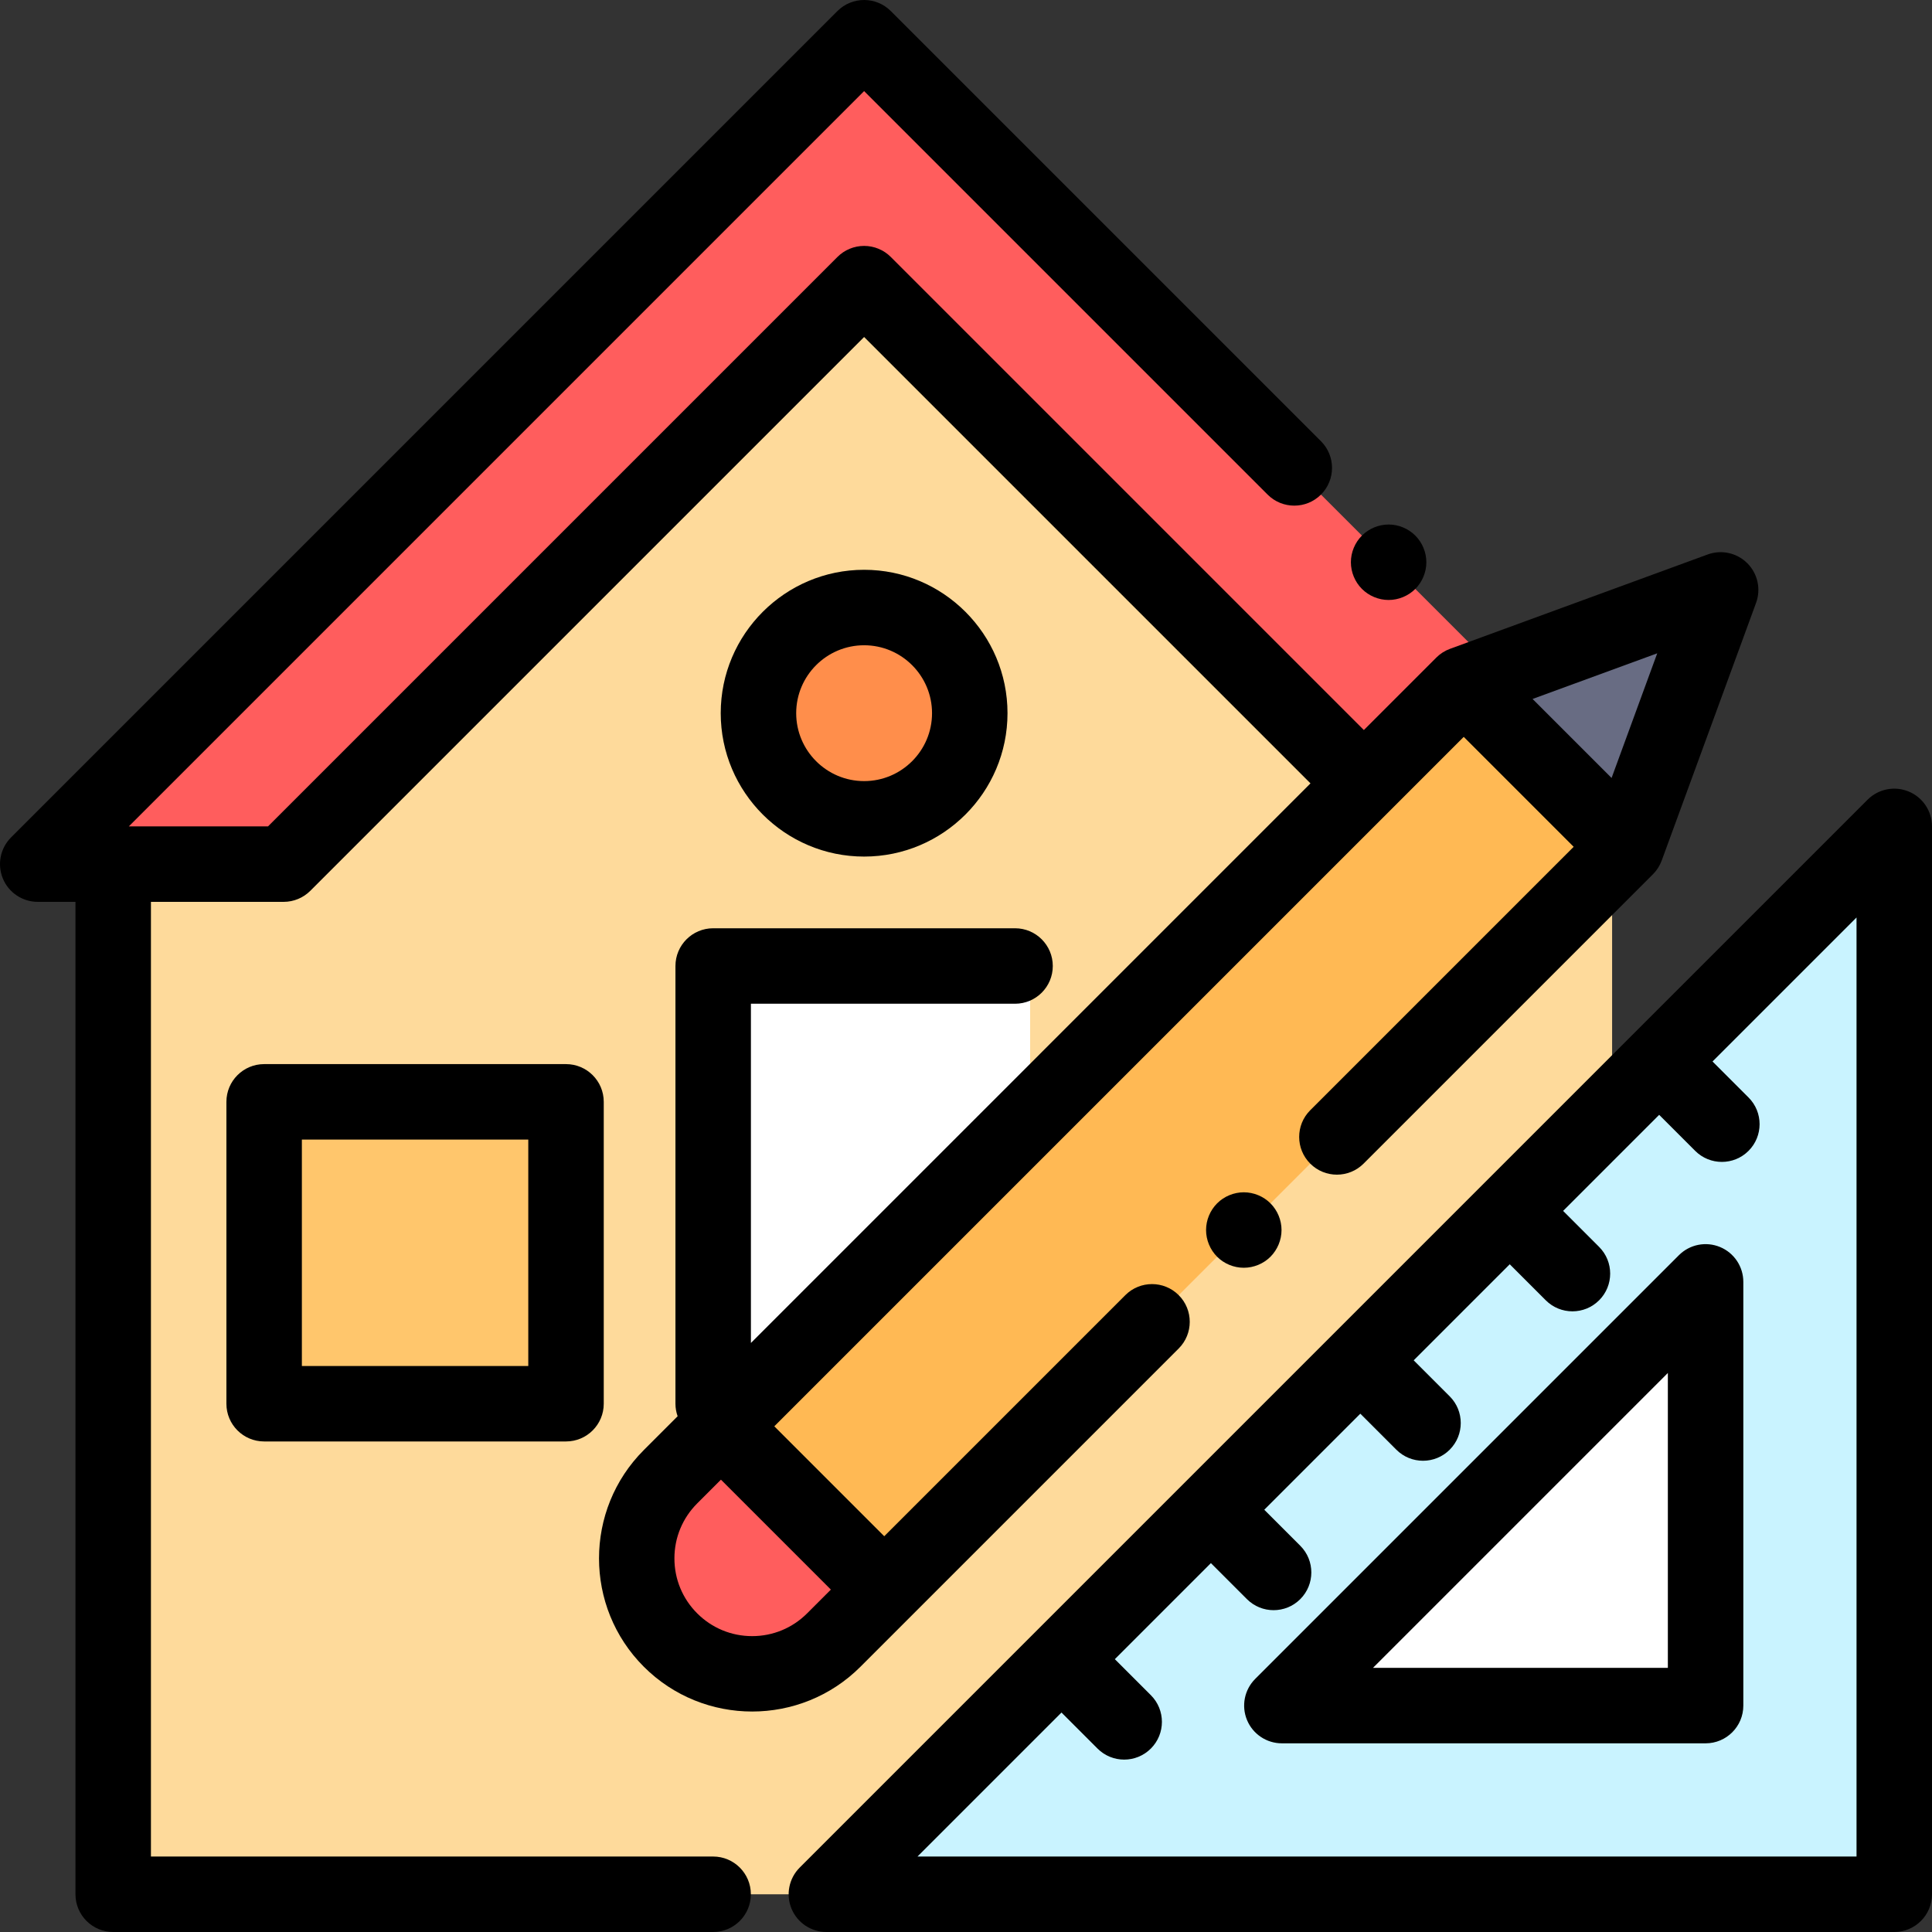 <?xml version="1.0" encoding="iso-8859-1"?>
<!-- Generator: Adobe Illustrator 19.0.0, SVG Export Plug-In . SVG Version: 6.00 Build 0)  -->
<svg version="1.1" id="Capa_1" xmlns="http://www.w3.org/2000/svg" xmlns:xlink="http://www.w3.org/1999/xlink" x="0px" y="0px"
	 viewBox="0 0 512.001 512.001" style="enable-background:new 0 0 512.001 512.001;" xml:space="preserve">
<rect x="0" y="0" width="512.001" height="512.001" fill="#333333" stroke="none"/>
<polygon style="fill:#FEDA9B;" points="427.226,229.001 228.399,75.169 30,229.001 30,502.001 427.226,502.001 "/>
<rect x="189" y="256.001" style="fill:#FFFFFF;" width="83.992" height="121.98"/>
<polygon style="fill:#FF5D5D;" points="382.832,229.001 229,75.169 75.168,229.001 10,229.001 229,10.001 419.001,200.002 "/>
<rect x="70" y="292.001" style="fill:#FFC66C;" width="80" height="80"/>
<polygon style="fill:#C9F3FF;" points="502,219.001 502,502.001 219,502.001 "/>
<path style="fill:#FFFFFF;" d="M339.711,452.001H452V339.712L339.711,452.001z"/>
<path style="fill:#FFB954;" d="M430.983,224.611l25.005-68.281l-68.281,25.005L177.69,391.354c-11.95,11.95-11.95,31.325,0,43.275
	l0,0c11.95,11.95,31.325,11.95,43.275,0L430.983,224.611z"/>
<polygon style="fill:#686C83;" points="430.983,224.611 455.988,156.331 387.708,181.336 "/>
<path style="fill:#FF5D5D;" d="M190.527,378.516l-12.837,12.837c-11.95,11.95-11.95,31.325,0,43.275l0,0
	c11.95,11.95,31.325,11.95,43.275,0l12.837-12.837L190.527,378.516z"/>
<circle style="fill:#FF8E4B;" cx="229" cy="189.001" r="28"/>
<path d="M368,159.001c2.63,0,5.21-1.07,7.069-2.93c1.86-1.86,2.931-4.44,2.931-7.07s-1.07-5.21-2.931-7.07
	c-1.859-1.86-4.439-2.93-7.069-2.93s-5.21,1.07-7.07,2.93c-1.86,1.86-2.93,4.43-2.93,7.07c0,2.63,1.069,5.21,2.93,7.07
	S365.37,159.001,368,159.001z"/>
<path d="M150,282.001H70c-5.522,0-10,4.477-10,10v80c0,5.523,4.478,10,10,10h80c5.522,0,10-4.477,10-10v-80
	C160,286.478,155.523,282.001,150,282.001z M140,362.001H80v-60h60V362.001z"/>
<path d="M505.827,209.762c-3.737-1.549-8.039-0.691-10.898,2.167L393.031,313.827c-0.001,0.002-0.003,0.003-0.005,0.005
	s-0.003,0.003-0.004,0.005L274.238,432.621c-0.002,0.002-0.003,0.003-0.005,0.005s-0.003,0.003-0.005,0.005l-62.299,62.299
	c-2.859,2.86-3.715,7.162-2.168,10.898c1.548,3.737,5.194,6.173,9.239,6.173h283c5.522,0,10-4.477,10-10v-283
	C512,214.957,509.564,211.31,505.827,209.762z M492,492.001H243.143l38.161-38.161l9.546,9.546c1.953,1.953,4.512,2.929,7.071,2.929
	s5.118-0.976,7.071-2.929c3.905-3.905,3.905-10.237,0-14.143l-9.546-9.546l25.456-25.456l9.545,9.545
	c1.953,1.953,4.512,2.929,7.071,2.929c2.559,0,5.118-0.977,7.071-2.929c3.905-3.905,3.905-10.237,0-14.142l-9.546-9.546
	l25.456-25.456l9.546,9.546c1.953,1.953,4.512,2.929,7.071,2.929s5.118-0.976,7.071-2.929c3.905-3.905,3.905-10.237,0-14.143
	l-9.546-9.546l25.455-25.455l9.546,9.546c1.953,1.953,4.512,2.929,7.071,2.929s5.118-0.976,7.071-2.929
	c3.905-3.905,3.905-10.237,0-14.143l-9.546-9.546l25.456-25.456l9.545,9.545c1.953,1.953,4.512,2.929,7.071,2.929
	c2.559,0,5.118-0.977,7.071-2.929c3.905-3.905,3.905-10.237,0-14.142l-9.546-9.546L492,243.143V492.001z"/>
<path d="M455.827,330.473c-3.737-1.549-8.039-0.692-10.898,2.167L332.64,444.93c-2.859,2.86-3.716,7.161-2.168,10.898
	s5.194,6.173,9.239,6.173H452c5.522,0,10-4.477,10-10V339.712C462,335.668,459.564,332.021,455.827,330.473z M442,442.001h-78.146
	L442,363.854V442.001z"/>
<path d="M199.327,453.573c10.396,0,20.795-3.958,28.709-11.872l84.332-84.332c3.905-3.905,3.905-10.237,0-14.142
	s-10.235-3.905-14.143,0l-63.892,63.892L205.2,377.986l182.707-182.707l29.133,29.133l-69.815,69.816
	c-3.905,3.905-3.905,10.237,0,14.142c3.906,3.905,10.236,3.905,14.143,0l76.686-76.686c1.027-1.028,1.819-2.268,2.318-3.632
	l25.006-68.281c1.339-3.656,0.435-7.757-2.318-10.51c-2.753-2.752-6.851-3.658-10.51-2.319l-68.281,25.005
	c-1.365,0.5-2.604,1.291-3.633,2.319l-19.199,19.199L236.071,68.098c-1.876-1.875-4.419-2.929-7.071-2.929s-5.196,1.054-7.071,2.929
	L71.026,219.001H34.143L229,24.143l106.929,106.929c3.906,3.905,10.236,3.905,14.143,0c3.905-3.905,3.905-10.237,0-14.143l-114-114
	c-3.906-3.905-10.236-3.905-14.143,0l-219,219c-2.859,2.86-3.715,7.161-2.168,10.898c1.548,3.738,5.194,6.174,9.239,6.174h10v263
	c0,5.523,4.478,10,10,10h158.986c5.522,0,10-4.477,10-10s-4.478-10-10-10H40v-253h35.168c2.652,0,5.195-1.054,7.071-2.929
	L229,89.311l118.294,118.295L199,355.901v-89.9h70c5.522,0,10-4.477,10-10c0-5.523-4.478-10-10-10h-80c-5.522,0-10,4.477-10,10v116
	c0,1.167,0.21,2.281,0.577,3.322l-8.959,8.959c-15.83,15.83-15.83,41.588,0,57.418C178.534,449.616,188.929,453.574,199.327,453.573
	z M427.086,206.171l-20.938-20.938l33.038-12.099L427.086,206.171z M184.761,398.425l6.298-6.298l29.133,29.133l-6.298,6.298
	c-3.891,3.891-9.063,6.034-14.566,6.034s-10.676-2.143-14.566-6.034c-3.892-3.891-6.034-9.064-6.034-14.566
	S180.869,402.316,184.761,398.425z"/>
<path d="M322.55,318.901c-1.86,1.87-2.93,4.44-2.93,7.07c0,2.64,1.069,5.21,2.93,7.08c1.86,1.86,4.43,2.92,7.07,2.92
	c2.63,0,5.21-1.06,7.069-2.92c1.86-1.87,2.931-4.45,2.931-7.08s-1.07-5.2-2.931-7.07c-1.859-1.86-4.439-2.93-7.069-2.93
	S324.41,317.041,322.55,318.901z"/>
<path d="M267,189.001c0-20.953-17.047-38-38-38s-38,17.047-38,38s17.047,38,38,38S267,209.954,267,189.001z M211,189.001
	c0-9.925,8.075-18,18-18s18,8.075,18,18s-8.075,18-18,18S211,198.927,211,189.001z"/>
<g>
</g>
<g>
</g>
<g>
</g>
<g>
</g>
<g>
</g>
<g>
</g>
<g>
</g>
<g>
</g>
<g>
</g>
<g>
</g>
<g>
</g>
<g>
</g>
<g>
</g>
<g>
</g>
<g>
</g>
</svg>
